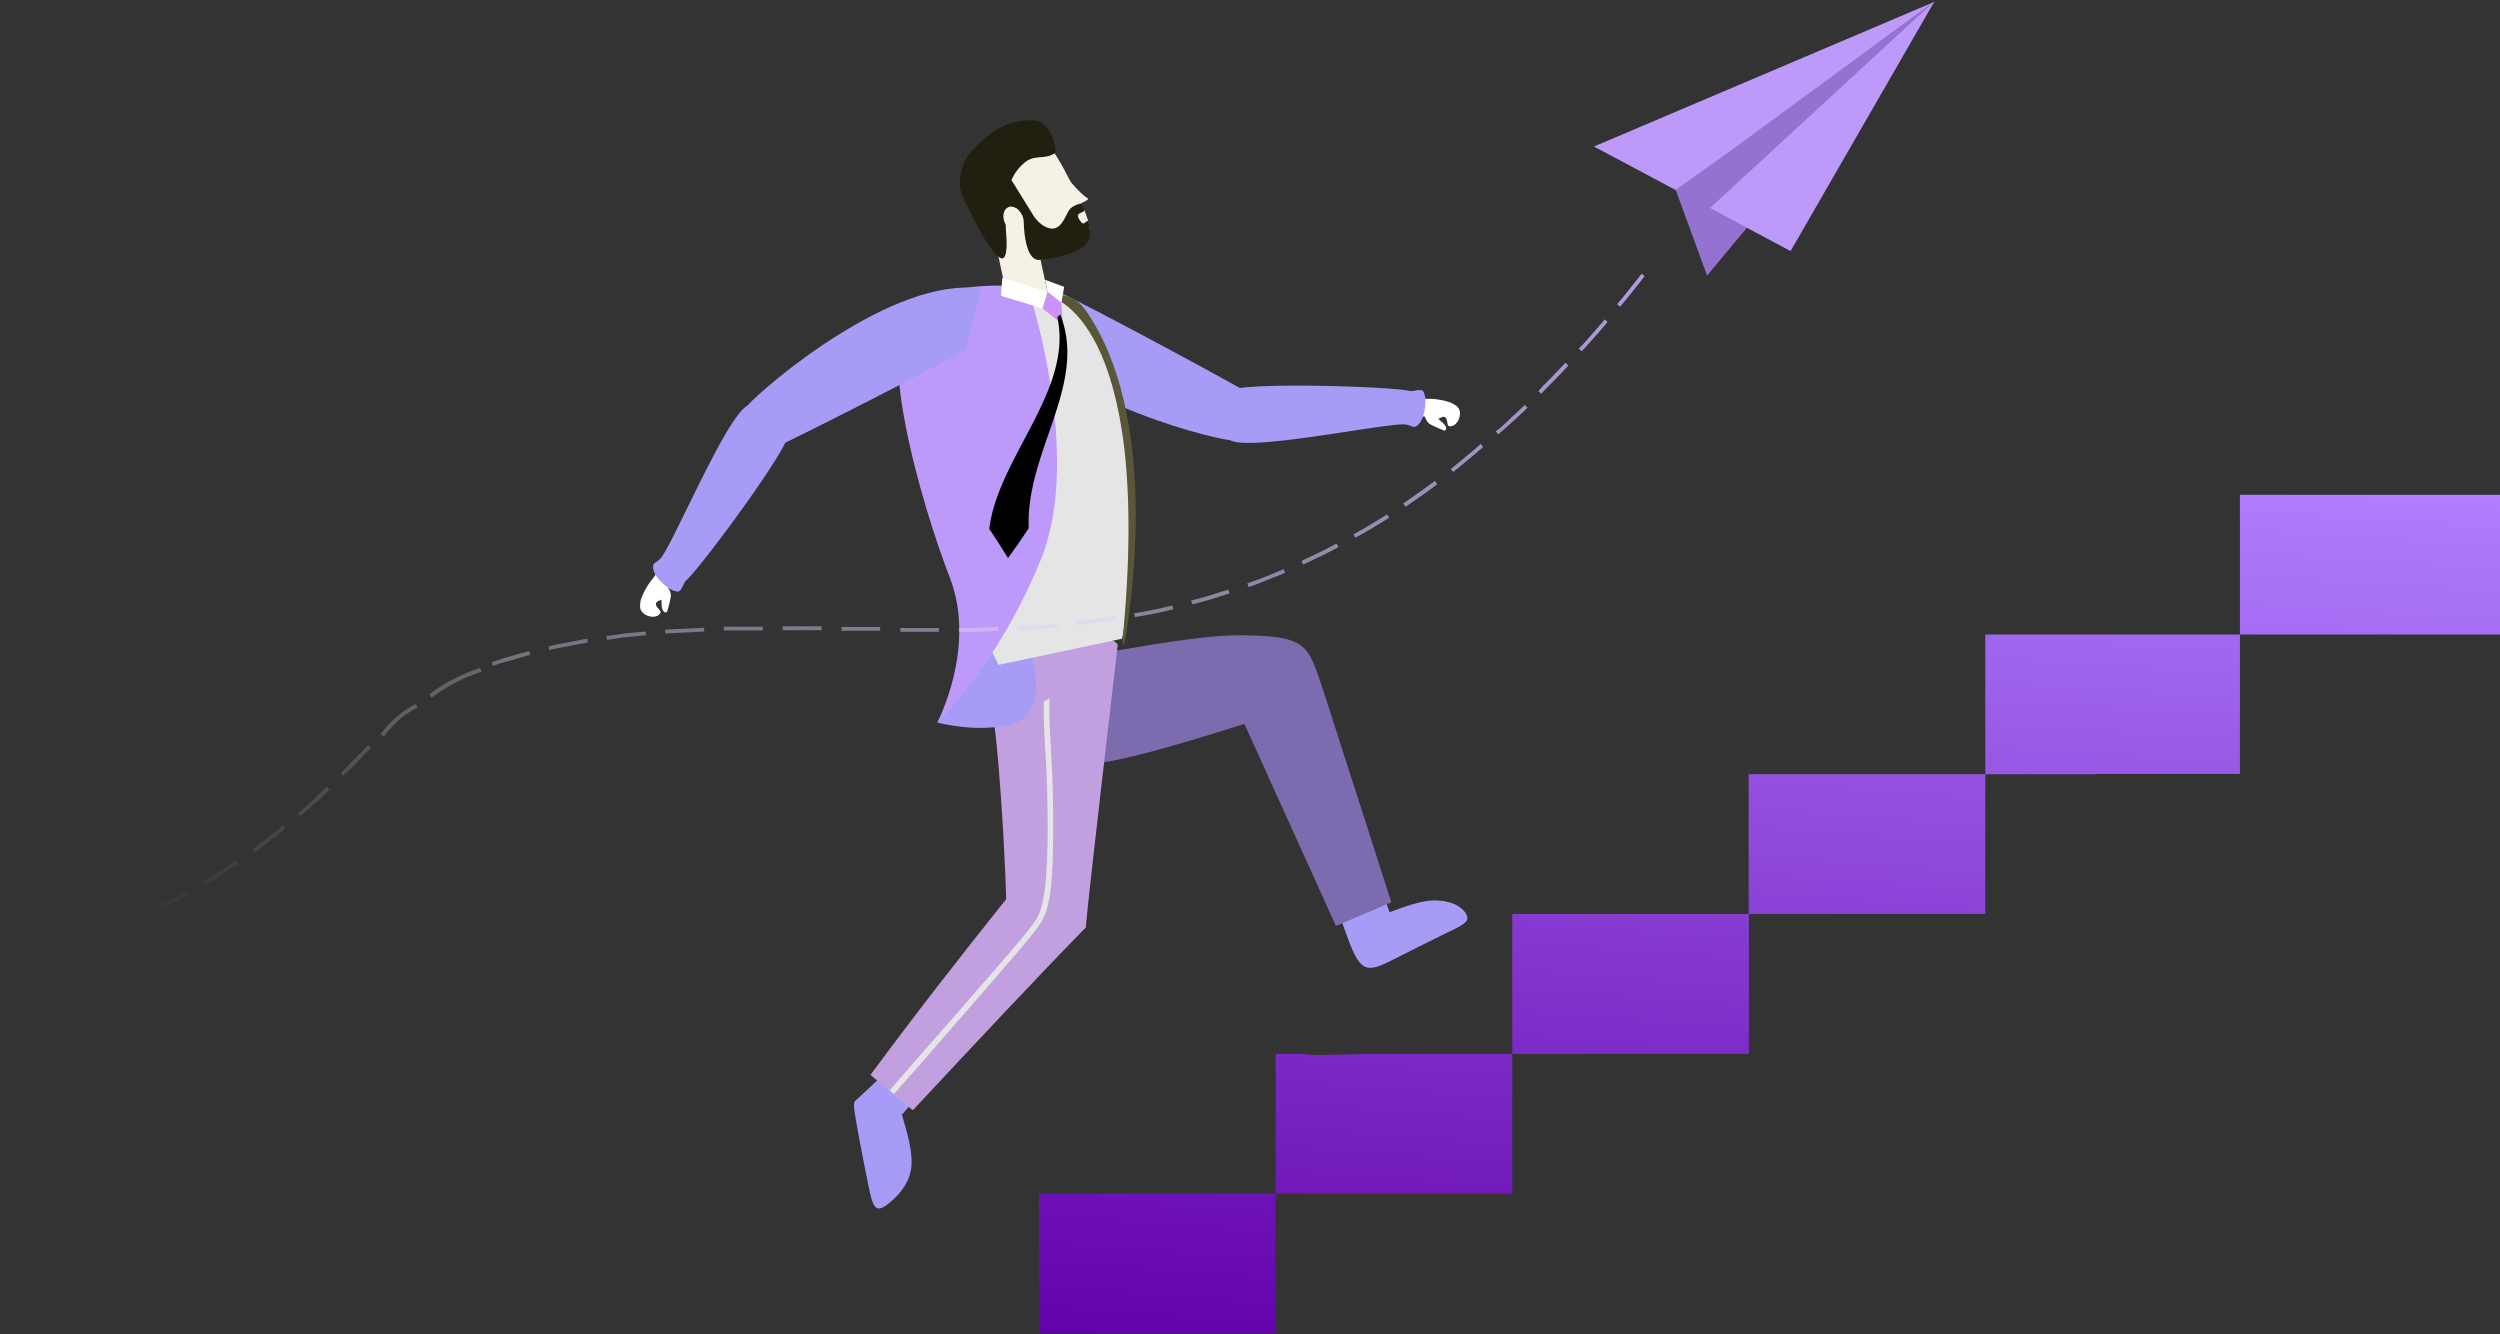 <svg xmlns="http://www.w3.org/2000/svg" xmlns:xlink="http://www.w3.org/1999/xlink" width="918" height="490" viewBox="0 0 918 490"><rect x="0" y="0" width="918" height="490" fill="#333333" stroke="none"/><defs><clipPath id="a"><rect width="918" height="490" transform="translate(1002 3845)" fill="none" stroke="#707070" stroke-width="1"/></clipPath><linearGradient id="b" x1="1.423" y1="-6.681" x2="0.418" y2="1.142" gradientUnits="objectBoundingBox"><stop offset="0" stop-color="#b07fff"/><stop offset="1" stop-color="#6200aa"/></linearGradient><linearGradient id="c" x1="0.919" y1="-2.76" x2="-0.086" y2="5.064" xlink:href="#b"/><linearGradient id="d" x1="0.835" y1="-2.108" x2="0.333" y2="1.8" xlink:href="#b"/><linearGradient id="e" x1="0.731" y1="-1.44" x2="-0.203" y2="6.383" xlink:href="#b"/><linearGradient id="f" x1="0.57" y1="-0.102" x2="-0.344" y2="7.721" xlink:href="#b"/><linearGradient id="g" x1="1.168" y1="-0.272" x2="-0.402" y2="1.916" gradientUnits="objectBoundingBox"><stop offset="0" stop-color="#bd9afa"/><stop offset="1" stop-color="#fff" stop-opacity="0"/></linearGradient><linearGradient id="h" x1="1.963" y1="-1.266" x2="0.709" y2="0.2" xlink:href="#g"/><linearGradient id="i" x1="25.913" y1="-20.736" x2="-8.694" y2="8.16" xlink:href="#g"/><linearGradient id="j" x1="38.019" y1="-19.649" x2="-10.838" y2="6.599" xlink:href="#g"/></defs><g transform="translate(-1002 -3845)" clip-path="url(#a)"><g transform="translate(427 3802.6)"><g transform="translate(-605 -3839)"><path d="M1795.7,3951.4l-30.4-16.2,125.2-53.2-80.5,59Z" fill="#bd9afa"/><path d="M1795.3,3951.1l20.7-14.7,74.4-54.6-75.6,91-8,9.7Z" fill="#9572cf"/><path d="M1837.5,3973.6l-29.6-15.8,82.5-76Z" fill="#bd9afa"/><path d="M1821.4,3965.1l-13.5-7.2-1.1,24.7Z" fill="#9572cf"/><g transform="translate(-70.323 -56.953)"><g transform="translate(1323.698 4207.971) rotate(-25.976)"><path d="M349.3,231.1c-1.6,2.9-2,10-2.7,16.6s-1.5,12.7.2,15.8c1.7,3,6,2.9,12.5,2.8s15.2-.2,20.8-.2c5.5,0,7.9,0,8.7-1.5s0-4.4-2-6.8a19.475,19.475,0,0,0-9.3-5.6c-4-1.2-8.7-1.6-13.4-2.1,1-8.2,2-16.3.7-19.6s-4.9-1.6-8-1.4c-3.2.3-5.9-.9-7.5,2" fill="#a69cf6"/><path d="M264.8,127.1c-.1,5.8,2.8,11.6,8,16.5s12.5,8.9,25.2,12.2,30.6,6.1,48.5,8.8c-.8,27.1-1.5,54.3-2.3,81.4l22.1,1.1c4-27.6,7.9-55.1,10.3-71.8,2.4-16.6,3.3-22.3,1.6-26.5s-6-7.1-10.8-9.9a120.317,120.317,0,0,0-17.8-8.4c-7.7-2.9-17.9-6.1-27.2-8.8-9.4-2.8-18-5.1-26.4-7s-16.5-3.4-22.1-1.3c-5.8,2.2-9,7.9-9.1,13.7" fill="#7c6baf"/><path d="M185.7,218c-4,.1-11,2.7-18,5.3l-6.2,1.9-3.7,1.1c-.8.2-1.2.4-2,2.5-.8,2.2-1.9,6.4-3.4,11.6-1.4,5.2-3.1,11.4-4.2,15.8s-1.7,7-1.2,8.5,2.2,1.7,5.7.8,8.8-2.8,12.1-7.5,4.5-12.1,5.8-19.5c1.2-.5,2.4-1.1,6.4-2.6s10.8-3.8,13.7-6.2c2.9-2.3,1.9-4.7.9-7s-1.9-4.8-5.9-4.7" fill="#a69cf6"/><path d="M262.4,128.7c-4,11.2-11.7,30.3-19.2,47.5-4.6,10.4-9.1,20.1-13.4,29.5l31.5.7c5.8-9.9,56.1-88.2,56.1-88.3-.7-5.7-12.8-6.1-20.8-9.8-8-3.6-14.2-3.8-18.9-2.8s-7.8,3.1-9.4,5.8c-1.7,2.7-1.9,6.1-5.9,17.4" fill="#c2a0e0"/><path d="M239.7,184.1c-25.2,12-46.8,22.5-73.1,36.2l8.3,18.5c31.2-12,60.5-23.2,86.4-32.5Z" fill="#c2a0e0"/><path d="M170.4,228.5c11.3-4.8,22.7-9.6,34.4-14.5,10.8-4.6,20.1-8.5,26.5-11.3,6.6-2.8,10.6-4.6,13.3-6.1a17.112,17.112,0,0,0,5.4-4.2,50.407,50.407,0,0,0,4.8-6.6c1.8-2.8,3.7-6.2,5.8-10.2,2-3.8,4.2-8.2,6.3-12.7,2.4-5,4.6-9.9,6.4-14,1.7-3.9,3-7,4.1-9.7,1.2-2.8,2.2-5.2,3.3-7.7,1-2.2,2.1-4.4,3.2-6.6a19.269,19.269,0,0,0,2.4-.1l-.2.4a79.22,79.22,0,0,0-3.5,7.2c-1.1,2.4-2.1,4.8-3.3,7.6s-2.5,5.9-4.1,9.7c-1.8,4.2-4.1,9.1-6.4,14-2.1,4.4-4.3,8.8-6.3,12.7-2.1,4.1-4.1,7.5-5.8,10.4a57.846,57.846,0,0,1-5,6.9,21.2,21.2,0,0,1-6,4.7c-2.8,1.5-6.8,3.3-13.5,6.2-6.9,3-16.1,6.9-26.5,11.3-9.4,4-21.9,9.3-34.4,14.5Z" fill="#e5e5e5"/></g><g transform="translate(1307.274 3952.588)"><path d="M287.3,251.1s15.3,4.1,27.7.4c16.3-4.9,4.1-33.2,4.1-33.2s-11.6-1.2-14.8,4S287.3,251.1,287.3,251.1Z" fill="#a69cf6"/><g transform="translate(132.66 63.406)"><path d="M340.3,80.3a45.218,45.218,0,0,1-5-2.3,5.93,5.93,0,0,1-1.7-2.7h0c0-.1-7.6,0-7.6,0l-1.5-7,9.5.5a25.848,25.848,0,0,1,9.1,1.4,11.781,11.781,0,0,1,1.9,1.1c3.3,2.1.5,8.4-2.6,7.5-.8-.2-.3-2.7-1.5-3.3-.8-.4-1.6.5-2.4.6.8.9,2.8,2.1,2.9,3.5.1.4-.3.8-.7.9C340.6,80.4,340.4,80.4,340.3,80.3Z" fill="#fff"/><path d="M178,37.9C192.1,67,252.8,83,262.2,84c7.4.8,17.6-9.5,7.5-16.8C266.5,64.9,203.5,31,199.8,30" fill="#a69cf6"/><path d="M262.2,84c7,4.1,54-5.8,63.5-5.8,3.3,0,3.7,2.3,5.9-.4,1.6-2,2.1-5.2,2.2-7.8a8.3,8.3,0,0,0-.7-3.8c-.9-1.4-3.8.1-5.3-.3-5.9-1.6-63.3-3.5-66.4.2-1.5,1.9-2.4,6.2-2.9,8.5C257.7,78,259.5,82.4,262.2,84Z" fill="#a69cf6"/></g><path d="M328.2,95.4s3.6,8.8-3.9,10.3c-8,1.7-10.7-7.3-10.7-7.3L309,76.7l14.5-3.1Z" fill="#f5f1e7"/><path d="M355.1,220.3l-45.4,9.6S253.9,120.3,280.5,97.5c4.8-4.1,54.2-10.5,62,6C368.7,158.5,355.1,220.3,355.1,220.3Z" fill="#e5e5e5"/><path d="M320.4,91.2s20.6,61.1,4.9,99.9-38.1,60-38.1,60,14.6-27.6,4.6-53.3S262,105.9,280,96.7C296.9,88,320.4,91.2,320.4,91.2Z" fill="#bd9afa"/><path d="M355.8,222.7s15.8-78.1-13.2-121.7c-2.4-3.6-6.2-8.3-14.6-6.6.2.1,39,7.4,27.2,126.8Z" fill="#5a5739"/><path d="M327.6,92.9,325.8,99l7.5,5.9-.5-8.1Z" fill="#cd92fa"/><path d="M331.3,102.2c5.9,26.9-21.8,51.5-25,77.8,2.4,3.5,4.6,7,6.9,10.7,2.6-3.6,5.1-7.2,7.6-11-1.2-28,21.7-52.7,11.6-78.4A10.631,10.631,0,0,0,331.3,102.2Z"/><path d="M325.8,99l-15.2-4.6.5-6.6,16.6,5.1Z" fill="#fff"/><path d="M332.8,96.9,327.7,93l-.9-4.5,7,2.6Z" fill="#fff"/><g transform="translate(117.568)"><path d="M216.3,48.1c6.3,12.2,12.6,22.9,7.5,27.5-4.1,3.6-16.5,5.5-16.5,5.5s-10,1.5-17.4-10-9.7-23.6-.9-29.3c7.6-4.9,15.5-9.8,22.2-2A80.527,80.527,0,0,1,216.3,48.1Z" fill="#f5f1e7"/><path d="M205.9,30h-.2c-10.2-.5-16.4,3.8-23.2,11-4.6,4.8-5.5,12.7-3.6,16.7,3,6.4,9.7,20.4,13.8,22.7,3,1.7,2.4-6.8,2.3-8.1-.2-2.9-1-9.4,3.3-10,1.6-.2,2.2,3.7,3.1,4.8.7.8,4.1-1.3,4.1-1.3l-8.6-13.9a16.642,16.642,0,0,1,5.6-7c3.5-2.3,6.7-.5,10.3-2.9C214,41.2,211.2,30.7,205.9,30Z" fill="#211f0f"/><path d="M200.8,64.7c1.1,2.4.6,4.9-1.1,5.8s-4.1-.4-5.2-2.8-.6-4.9,1.1-5.8S199.6,62.4,200.8,64.7Z" fill="#f5f1e7"/><path d="M217.7,51.5s4.6,5.6,7.2,7.1c1,.5-3.7,2.3-3.7,2.3Z" fill="#f5f1e7"/><path d="M223.7,63a7.956,7.956,0,0,0-1.1-2.5s-3.3.4-4.7,2.7c-1.2,1.9-2.7,6.7-6.2,6.5s-6.2-4-6.2-4L201.4,67s0,14.8,5.9,14.2c6-.6,17.1-2.8,18.3-8.1a14.418,14.418,0,0,0-.5-6.2c-1.2,0-1.5,1.8-2.7.3C219.5,63.5,223.2,64.3,223.7,63Z" fill="#211f0f"/></g><g transform="translate(0 61.398)"><path d="M188.1,148.6a35.309,35.309,0,0,0,1.3-5.4,4.617,4.617,0,0,0-1.1-3h0c0-.1,4.7-5.9,4.7-5.9l-4.5-5.5-5.5,7.7a26.389,26.389,0,0,0-4.6,8,8.329,8.329,0,0,0-.3,2.2c-.4,3.9,6.2,5.6,7.5,2.6.3-.8-1.9-2-1.7-3.3.2-.9,1.4-1,2-1.5.2,1.2-.2,3.5,1,4.5a.785.785,0,0,0,1.1,0C188,148.8,188.1,148.7,188.1,148.6Z" fill="#fff"/><path d="M303.5,30.4c-31.9-5-79.7,35.8-85.9,42.8-4.9,5.6-2.3,19.9,9.5,15.7,3.8-1.3,67.5-33.7,70.5-36.2" fill="#a69cf6"/><path d="M217.6,73.3c-7.4,3.4-26.1,47.7-31.5,55.5-1.9,2.7-4,1.7-3,5.1.7,2.4,3.1,4.7,5.2,6.2a7.343,7.343,0,0,0,3.5,1.5c1.7,0,2.1-3.2,3.3-4.2,4.7-3.9,39-50,37.7-54.6-.7-2.3-3.7-5.5-5.3-7.2C225,73,220.4,71.9,217.6,73.3Z" fill="#a69cf6"/></g></g></g><rect width="86.9" height="51.3" transform="translate(1561.5 4319.7)" fill="url(#b)"/><rect width="86.9" height="51.3" transform="translate(1822.1 4165.7)" fill="url(#c)"/><path d="M1735.3,4268.4h-53.1l-13.6.3a59.117,59.117,0,0,1-10.3-.3h-9.9v51.3h86.9v-51.3h86.9V4217h-86.9Z" fill="url(#d)"/><path d="M1944.5,4114.4H1909v51.3h40.2v-.1h53.3v-51.2Z" fill="url(#e)"/><rect width="95.5" height="51.3" transform="translate(2002.5 4063.1)" fill="url(#f)"/><path d="M1773.8,3993.1l1.1.9,1.8-2.1,2.4-3,2.4-3,2.4-3.1-1.1-.9-2.4,3.1-2.4,3-2.4,3Zm-413.2,131.4.4,1.4.2-.1,2.1-.7,2.1-.6,2.1-.6,2.1-.6,2.1-.6,2.1-.6.9-.2-.4-1.4-1,.2-2.1.6-2.1.6-2.1.6-2.1.6-2.1.7-2.1.7Zm20.8-5.8.3,1.4.5-.1,2.1-.5,2.1-.4,2.1-.4,2.1-.4,2.1-.4,2.1-.4,1-.2-.2-1.4-1,.2-2.1.4-2.1.4-2.1.4-2.1.4-2.1.4-2.1.5Zm21.3-3.8.2,1.4h.3l2.1-.3,2.1-.3,2.1-.3,2.1-.2,2.1-.2,2.1-.2,1.4-.1-.1-1.4-1.4.1-2.1.2-2.1.2-2.1.2-2.1.3-2.1.3-2.1.3Zm21.5-2.3.1,1.4,2-.1,2.1-.1,2.1-.1,2.1-.1,2.1-.1,2.1-.1,1.8-.1-.1-1.4-1.9.1-2.1.1-2.1.1-2.1.1-2.1.1-2.1.1Zm21.6-1.1v1.4h14.3v-1.4h-14.3Zm21.6-.1v1.4h14.3v-1.4h-14.3Zm21.6.2v1.4h14.2v-1.4H1489Zm21.6.4v1.4h14.2V4112h-14.2Zm21.5,0v1.4h6.5l2.2-.1,2.2-.1,2.2-.1,1.4-.1-.1-1.4-1.4.1-2.1.1-2.1.1-2.1.1h-6.7Zm21.6-.6.1,1.4h.1l2.2-.1,2.2-.1,2.2-.1,2.2-.2,2.2-.2,2.2-.2,1.3-.1-.1-1.4-1.3.1-2.2.2-2.2.2-2.2.2-2.2.1-2.2.1-2.3.1Zm21.4-1.8.2,1.4h.2l2.2-.2,2.2-.3,2.2-.3,2.2-.3,2.2-.3,2.2-.3,1-.2-.2-1.4-1,.1-2.2.3-2.2.3-2.2.3-2.2.3-2.2.3-2.2.2Zm21.3-3,.3,1.4.7-.1,2.2-.4,2.2-.4,2.2-.4,2.2-.5,2.2-.5,2.2-.5h.2l-.3-1.4h-.2l-2.2.5-2.2.5-2.2.5-2.2.4-2.2.4-2.2.4Zm21-4.7.4,1.4,1.7-.4,2.2-.6,2.2-.6,2.2-.7,2.2-.7,2.2-.7,1-.3-.5-1.4-1,.3-2.2.7-2.2.7-2.2.7-2.2.6-2.2.6Zm20.6-6.3.5,1.4,1.1-.4,2.2-.8,2.2-.9,2.2-.9,2.3-.9,2.3-.9,1.1-.5-.6-1.3-1.1.5-2.2.9-2.2.9-2.2.9-2.2.8-2.2.8Zm19.9-8.2.6,1.3,1.3-.6,2.3-1.1,2.3-1.1,2.3-1.1,2.3-1.2,2.3-1.2.2-.1-.7-1.3-.2.1-2.3,1.2-2.3,1.2-2.3,1.1-2.3,1.1-2.3,1.1Zm19.1-9.8.7,1.3.3-.2,2.3-1.3,2.3-1.3,2.3-1.4,2.3-1.4,2.3-1.4.6-.4-.8-1.2-.6.4-2.3,1.4-2.3,1.4-2.3,1.4-2.3,1.3-2.3,1.3Zm18.3-11.3.8,1.2.3-.2,2.3-1.6,2.3-1.6,2.3-1.6,2.3-1.7,2.2-1.6-.9-1.2-2.2,1.6-2.3,1.7-2.3,1.6-2.3,1.6-2.3,1.6Zm17.4-12.7.9,1.1,1.4-1.1,2.3-1.9,2.3-1.9,2.3-1.9,2.3-2,.4-.4-.9-1.1-.4.4-2.3,2-2.3,1.9-2.3,1.9-2.3,1.9Zm16.5-13.8,1,1.1,1.2-1.1,2.4-2.1,2.4-2.2,2.4-2.2,2.3-2.2-1-1-2.3,2.2-2.4,2.2-2.3,2.2-2.3,2.1Zm15.7-14.8,1,1,2-2.1,2.4-2.4,2.4-2.5,2.4-2.5.8-.9-1.1-1-.8.9-2.4,2.5-2.4,2.5-2.4,2.4Zm14.8-15.6,1.1,1,1.5-1.6,2.4-2.7,2.4-2.7,2.4-2.8.8-1-1.1-.9-.8,1-2.4,2.8-2.4,2.7-2.4,2.7Z" fill="url(#g)"/><path d="M796.2,4358.7l-1.1-.9-1.8,2.1-2.4,3-2.4,3-2.4,3.1,1.1.9,2.4-3.1,2.4-3,2.4-3ZM1316.3,4156l-1.1-1-.2.2-2.2,2.3-2.2,2.2-2.2,2.2-2.1,2.2-1.2,1.2,1,1,1.2-1.2,2.2-2.2,2.2-2.2,2.2-2.3,2.2-2.3Zm-15.3,15.3-1-1-.1.1-2.1,2-2.1,2-2.1,1.9-2.1,1.9-2,1.7.9,1.1,2-1.7,2.1-1.9,2.2-1.9,2.2-2,2.1-2.2Zm-16.2,14.3-.9-1.1-1,.8-2.1,1.7-2.1,1.7-2.1,1.6-2.1,1.6-1.8,1.3.8,1.2,1.8-1.3,2.1-1.6,2.1-1.6,2.1-1.7,2.1-1.7Zm-17.3,12.9-.8-1.2-.8.6-2.1,1.4-2.1,1.4-2.1,1.4-2.1,1.3-2.1,1.3-.6.4.7,1.2.6-.4,2.1-1.3,2.1-1.3,2.1-1.4,2.1-1.4,2.1-1.4Zm-18.4,11.5-.7-1.3-1.6.9-2.1,1.1-2.1,1.1-2.1,1.1-2.1,1.1-2.1,1-.5.3.6,1.3.6-.3,2.1-1,2.1-1.1,2.1-1.1,2.1-1.1,2.1-1.2Zm-19.4,9.6-.6-1.3-1.4.6-2.1.9-2.1.9-2.1.8-2.1.8-2.1.8-1.4.5.5,1.4,1.4-.5,2.1-.8,2.1-.8,2.1-.8,2.1-.9,2.1-.9Zm-20.2,7.7-.4-1.4-.2.1-2.1.7-2.1.6-2.1.6-2.1.6-2.1.6-2.1.6-.9.2.4,1.4,1-.2,2.1-.6,2.1-.6,2.1-.6,2.1-.6,2.1-.7,2.1-.7Zm-20.9,5.7-.3-1.4-.5.1-2.1.5-2.1.4-2.1.4-2.1.4-2.1.4-2.1.4-1,.2.2,1.4,1-.2,2.1-.4,2.1-.4,2.1-.4,2.1-.4,2.1-.4,2.1-.5Zm-21.2,3.9-.2-1.4h-.3l-2.1.3-2.1.3-2.1.3-2.1.2-2.1.2-2.1.2-1.4.1.1,1.4,1.4-.1,2.1-.2,2.1-.2,2.1-.2,2.1-.3,2.1-.3,2.1-.3Zm-21.5,2.3-.1-1.4-2,.1-2.1.1-2.1.1-2.1.1-2.1.1-2.1.1-1.8.1.1,1.4,1.9-.1,2.1-.1,2.1-.1,2.1-.1,2.1-.1,2.1-.1Zm-21.6,1v-1.4H1110v1.4h14.3Zm-21.6.2V4239h-14.3v1.4h14.3Zm-21.6-.3v-1.4h-14.2v1.4h14.2Zm-21.6-.3v-1.4h-14.2v1.4h14.2Zm-21.5,0v-1.4h-6.4l-2.2.1-2.2.1-2.2.1-1.4.1.1,1.4,1.4-.1,2.1-.1,2.1-.1,2.1-.1h6.6Zm-21.6.6-.1-1.4h-.1l-2.2.1-2.2.1-2.2.1-2.2.2-2.2.2-2.2.2-1.3.1.1,1.4,1.3-.1,2.2-.2,2.2-.2,2.2-.2,2.2-.1,2.2-.1,2.3-.1Zm-21.5,1.7-.2-1.4h-.2l-2.2.2-2.2.3-2.2.3-2.2.3-2.2.3-2.2.3-1,.2.2,1.4,1-.1,2.2-.3,2.2-.3,2.2-.3,2.2-.3,2.2-.3,2.2-.2Zm-21.3,3.1-.3-1.4-.7.1-2.2.4-2.2.4-2.2.4-2.2.5-2.2.5-2.2.5h-.2l.3,1.4h.2l2.2-.5,2.2-.5,2.2-.5,2.2-.4,2.2-.4,2.2-.4Zm-21,4.6-.4-1.4-1.7.4-2.2.6-2.2.6-2.2.7-2.2.7-2.2.7-1,.3.5,1.4,1-.3,2.2-.7,2.2-.7,2.2-.7,2.2-.6,2.2-.6Zm-20.5,6.4-.5-1.4-1.1.4-2.2.8-2.2.9-2.2.9-2.3.9-2.3.9-1.1.5.6,1.3,1.1-.5,2.2-.9,2.2-.9,2.2-.9,2.2-.8,2.2-.8Zm-19.9,8.1-.6-1.3-1.3.6-2.3,1.1-2.3,1.1-2.3,1.1-2.3,1.2-2.3,1.2-.2.1.7,1.3.2-.1,2.3-1.2,2.3-1.2,2.3-1.1,2.3-1.1,2.3-1.1Zm-19.2,9.8-.7-1.3-.3.2-2.3,1.3-2.3,1.3-2.3,1.4-2.3,1.4-2.3,1.4-.6.4.8,1.2.6-.4,2.3-1.4,2.3-1.4,2.3-1.4,2.3-1.3,2.3-1.3Zm-18.3,11.4-.8-1.2-.3.2-2.3,1.6-2.3,1.6-2.3,1.6-2.3,1.7-2.2,1.6.9,1.2,2.2-1.6,2.3-1.7,2.3-1.6,2.3-1.6,2.3-1.6Zm-17.4,12.6-.9-1.1-1.4,1.1-2.3,1.9-2.3,1.9-2.3,1.9-2.3,2-.4.4.9,1.1.4-.4,2.3-2,2.3-1.9,2.3-1.9,2.3-1.9ZM840.8,4312l-1-1.1-1.2,1.1-2.4,2.1-2.4,2.2-2.4,2.2-2.3,2.2,1,1,2.3-2.2,2.4-2.2,2.3-2.2,2.3-2.1Zm-15.6,14.8-1-1-2,2.1-2.4,2.4-2.4,2.5-2.4,2.5-.8.9,1.1,1,.8-.9,2.4-2.5,2.4-2.5,2.4-2.4Zm-14.9,15.6-1.1-1-1.5,1.6-2.4,2.7-2.4,2.7-2.4,2.8-.8,1,1.1.9.8-1,2.4-2.8,2.4-2.7,2.4-2.7Z" fill="url(#h)"/><path d="M1338.5,4137.6l-.9-1.2a61.673,61.673,0,0,1,18.7-9.7l.5,1.4A63.708,63.708,0,0,0,1338.5,4137.6Z" fill="url(#i)"/><path d="M1320.9,4151.9l-1.2-.9c6.4-8.4,12.8-11,13-11.1l.6,1.4C1333.2,4141.3,1327,4143.8,1320.9,4151.9Z" fill="url(#j)"/></g></g></g></svg>